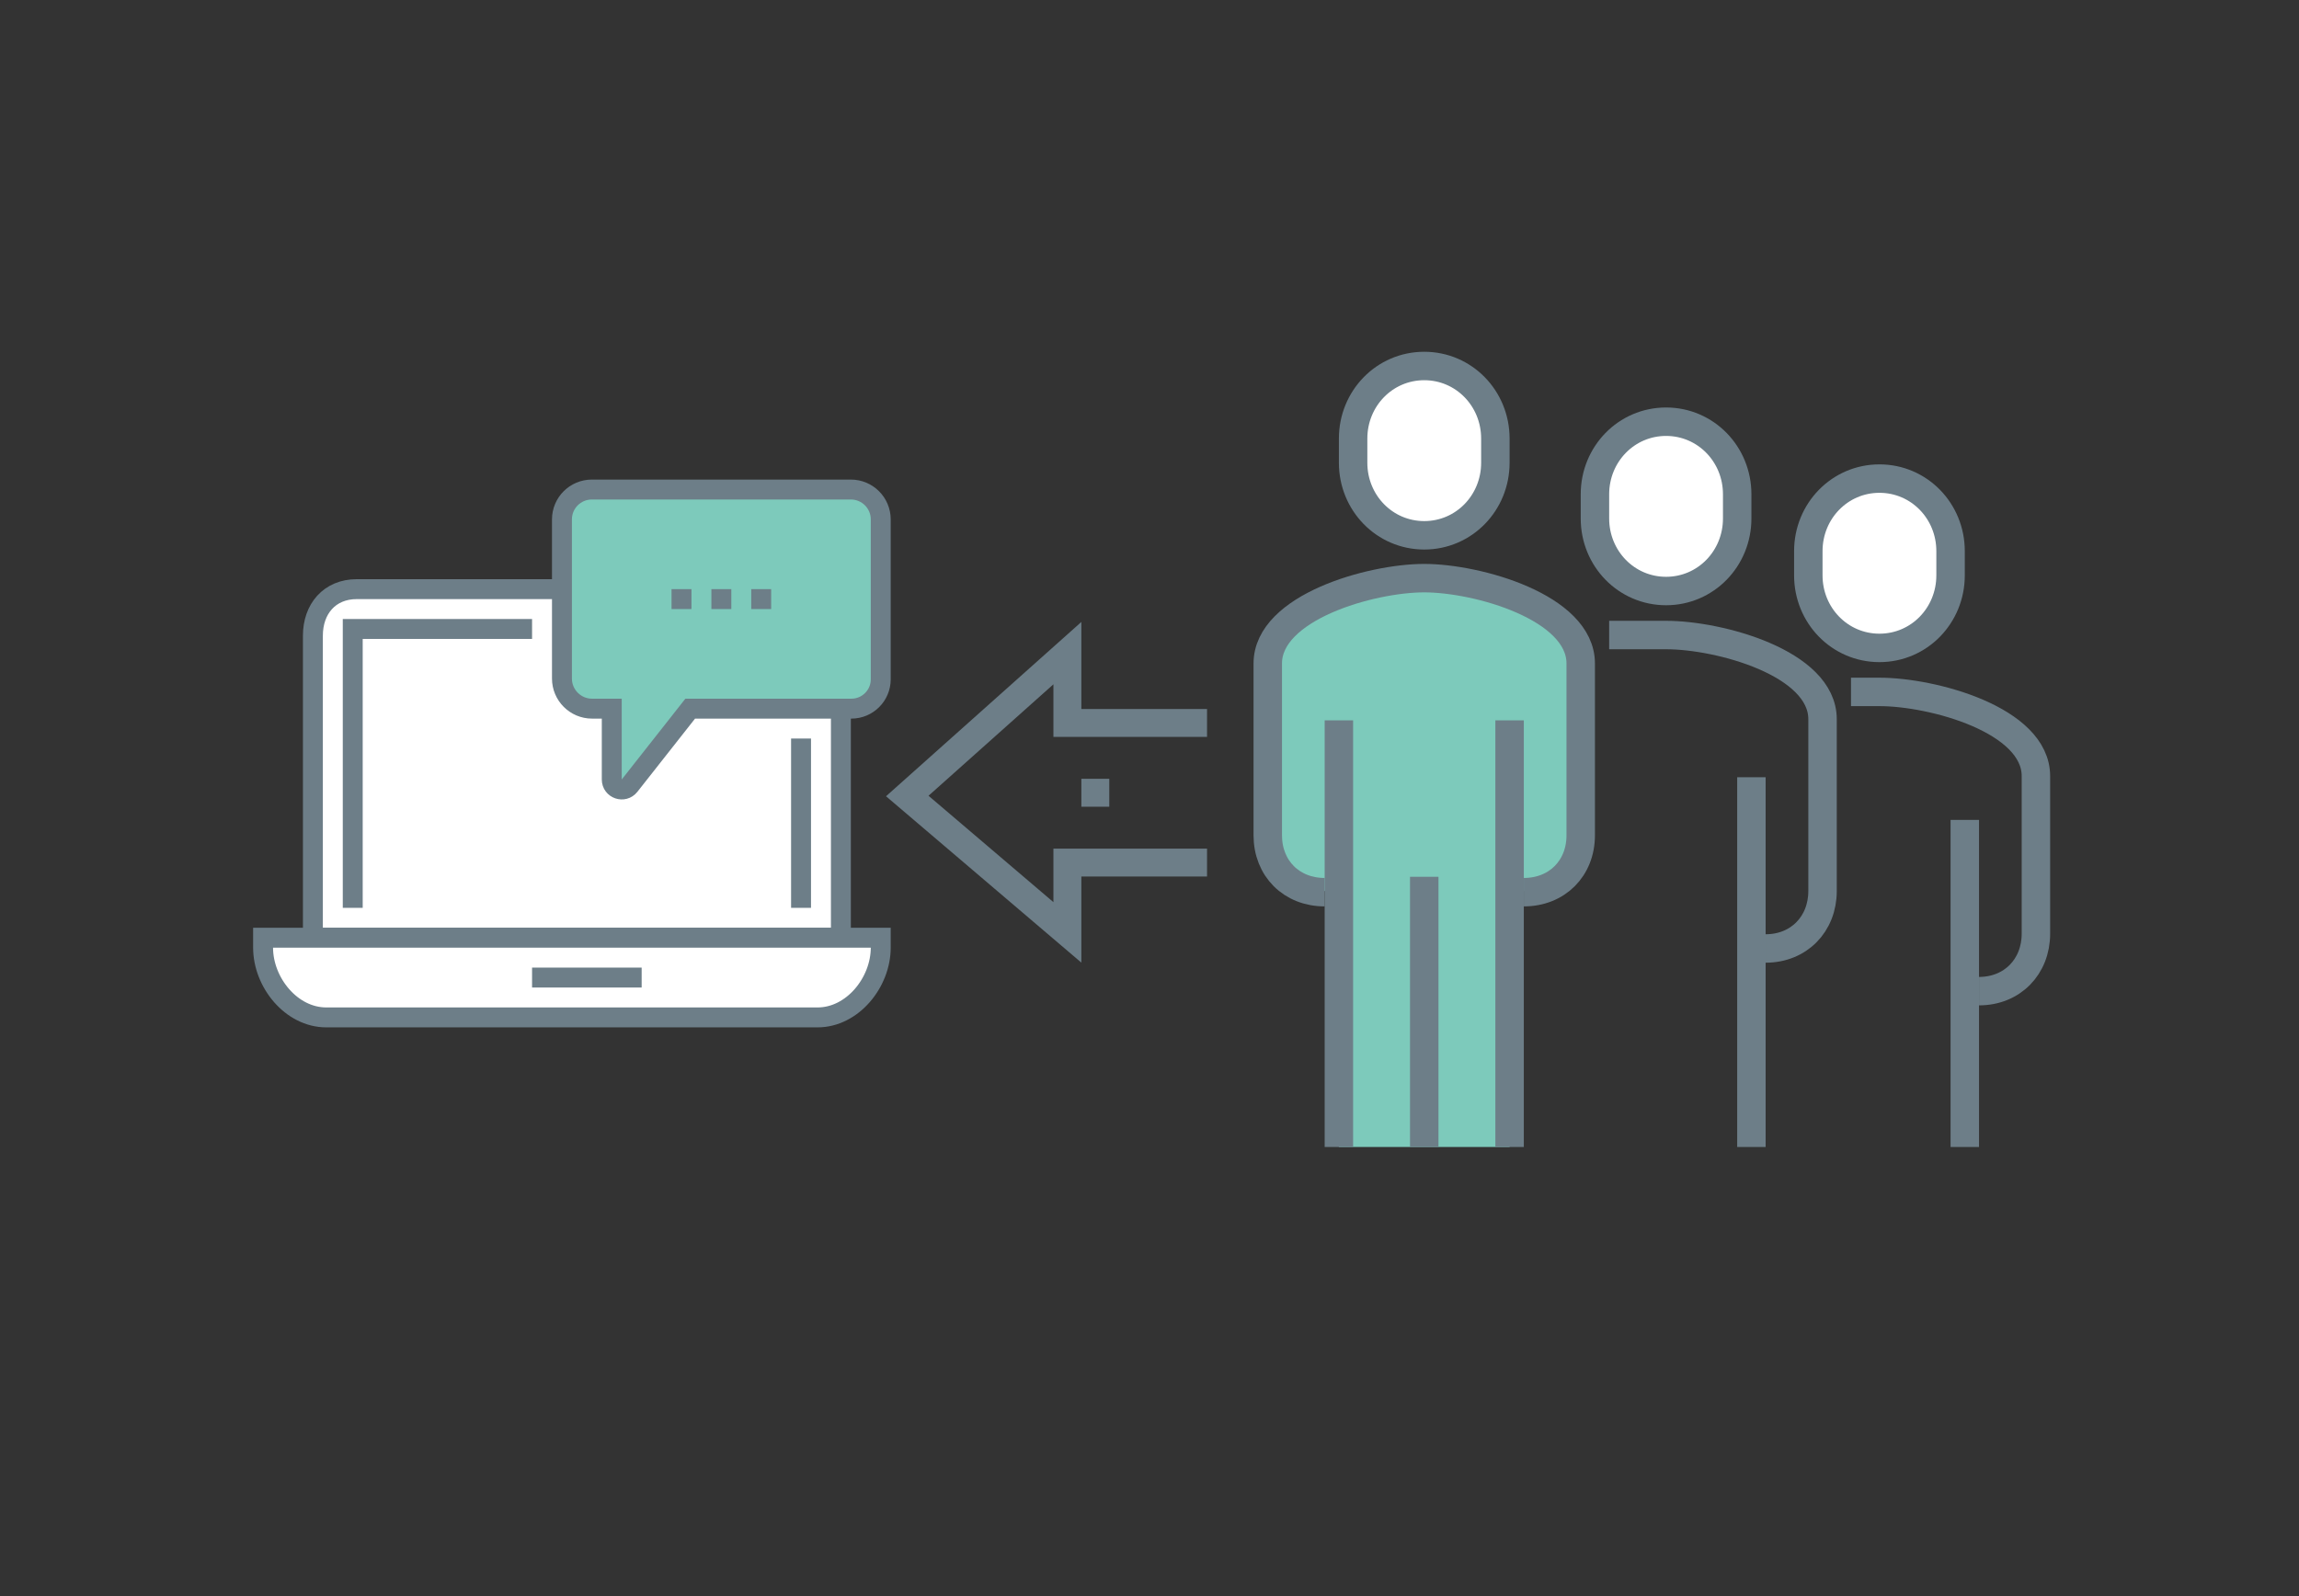 <?xml version="1.0" encoding="utf-8"?>
<!-- Generator: Adobe Illustrator 22.0.1, SVG Export Plug-In . SVG Version: 6.00 Build 0)  -->
<svg version="1.1" id="レイヤー_1" xmlns="http://www.w3.org/2000/svg" xmlns:xlink="http://www.w3.org/1999/xlink" x="0px"
	 y="0px" width="240px" height="166.667px" viewBox="0 0 240 166.667" style="enable-background:new 0 0 240 166.667;"
	 xml:space="preserve">
<rect x="0" y="0" width="240" height="166.667" fill="#333333" stroke="none"/>
<style type="text/css">
	.st0{fill:none;stroke:#6D7E88;stroke-width:2.916;stroke-miterlimit:10;}
	.st1{fill:#7DCABB;}
	.st2{fill:none;stroke:#6D7E88;stroke-width:2.97;stroke-miterlimit:10;}
	.st3{fill:#FFFFFF;stroke:#6D7E88;stroke-width:2.97;stroke-miterlimit:10;}
	.st4{fill:#FFFFFF;stroke:#6D7E88;stroke-width:2.08;stroke-miterlimit:10;}
	.st5{fill:none;stroke:#6D7E88;stroke-width:2.08;stroke-miterlimit:10;}
	.st6{fill:#7DCABB;stroke:#6D7E88;stroke-width:2.08;stroke-miterlimit:10;}
</style>
<polyline class="st0" points="126.008,90.07 111.428,90.07 111.428,97.36 94.713,83.119 111.428,68.2 111.428,75.49 126.008,75.49 
	"/>
<line class="st0" x1="115.802" y1="82.78" x2="112.886" y2="82.78"/>
<path class="st1" d="M148.681,60.37c-5.562,0-16.335,3.034-16.335,8.91v17.941c0,3.46,2.48,5.819,5.94,5.819h1.485v26.73h17.82
	V93.04h1.485c3.46,0,5.94-2.358,5.94-5.819V69.28C165.016,63.404,154.243,60.37,148.681,60.37z"/>
<path class="st2" d="M159.076,93.162c3.46,0,5.94-2.48,5.94-5.94V69.28c0-5.876-10.773-8.91-16.335-8.91s-16.335,3.034-16.335,8.91
	v17.941c0,3.46,2.48,5.94,5.94,5.94"/>
<path class="st3" d="M148.681,55.897c4.146,0,7.425-3.392,7.425-7.576v-2.527c0-4.184-3.279-7.577-7.425-7.577
	s-7.425,3.392-7.425,7.577v2.527C141.256,52.505,144.535,55.897,148.681,55.897z"/>
<path class="st2" d="M184.321,99.041c3.46,0,5.94-2.541,5.94-6.001V75.099c0-5.876-10.773-8.789-16.335-8.789h-5.94"/>
<line class="st2" x1="182.836" y1="119.77" x2="182.836" y2="81.16"/>
<path class="st3" d="M173.926,61.715c4.146,0,7.425-3.392,7.425-7.576v-2.527c0-4.184-3.279-7.576-7.425-7.576
	s-7.425,3.392-7.425,7.576v2.527C166.501,58.323,169.78,61.715,173.926,61.715z"/>
<path class="st2" d="M206.596,103.496c3.46,0,5.94-2.541,5.94-6.001V81.039c0-5.876-10.773-8.789-16.335-8.789h-2.97"/>
<line class="st2" x1="205.111" y1="119.77" x2="205.111" y2="85.615"/>
<path class="st3" d="M196.201,67.655c4.146,0,7.425-3.392,7.425-7.576v-2.527c0-4.184-3.279-7.576-7.425-7.576
	c-4.146,0-7.425,3.392-7.425,7.576v2.527C188.776,64.263,192.055,67.655,196.201,67.655z"/>
<line class="st2" x1="157.591" y1="119.77" x2="157.591" y2="75.22"/>
<line class="st2" x1="139.771" y1="75.22" x2="139.771" y2="119.77"/>
<line class="st2" x1="148.681" y1="91.555" x2="148.681" y2="119.77"/>
<g>
	<path class="st4" d="M82.742,61.518c2.856,0,5.042,2.175,5.042,4.857v31.543h-55.12V66.376c0-2.775,1.724-4.857,4.58-4.857H82.742z
		"/>
	<path class="st4" d="M91.944,97.918h-64.48v1.031c0,3.64,2.951,7.289,6.591,7.289h51.298c3.64,0,6.591-3.649,6.591-7.289V97.918z"
		/>
	<line class="st5" x1="55.544" y1="102.078" x2="66.984" y2="102.078"/>
	<line class="st5" x1="83.624" y1="77.118" x2="83.624" y2="94.798"/>
	<polyline class="st5" points="36.824,94.798 36.824,65.678 55.544,65.678 	"/>
	<path class="st6" d="M91.944,54.238v16.693c0,1.694-1.373,3.067-3.067,3.067H72.053l-6.332,8.041
		c-0.611,0.776-1.857,0.344-1.857-0.643v-7.398h-2.063c-1.726,0-3.137-1.412-3.137-3.137V54.238c0-1.723,1.397-3.12,3.12-3.12h27.04
		C90.547,51.118,91.944,52.515,91.944,54.238z"/>
	<line class="st5" x1="70.104" y1="62.558" x2="72.184" y2="62.558"/>
	<line class="st5" x1="74.264" y1="62.558" x2="76.344" y2="62.558"/>
	<line class="st5" x1="78.424" y1="62.558" x2="80.504" y2="62.558"/>
</g>
<g>
</g>
<g>
</g>
<g>
</g>
<g>
</g>
<g>
</g>
<g>
</g>
</svg>
